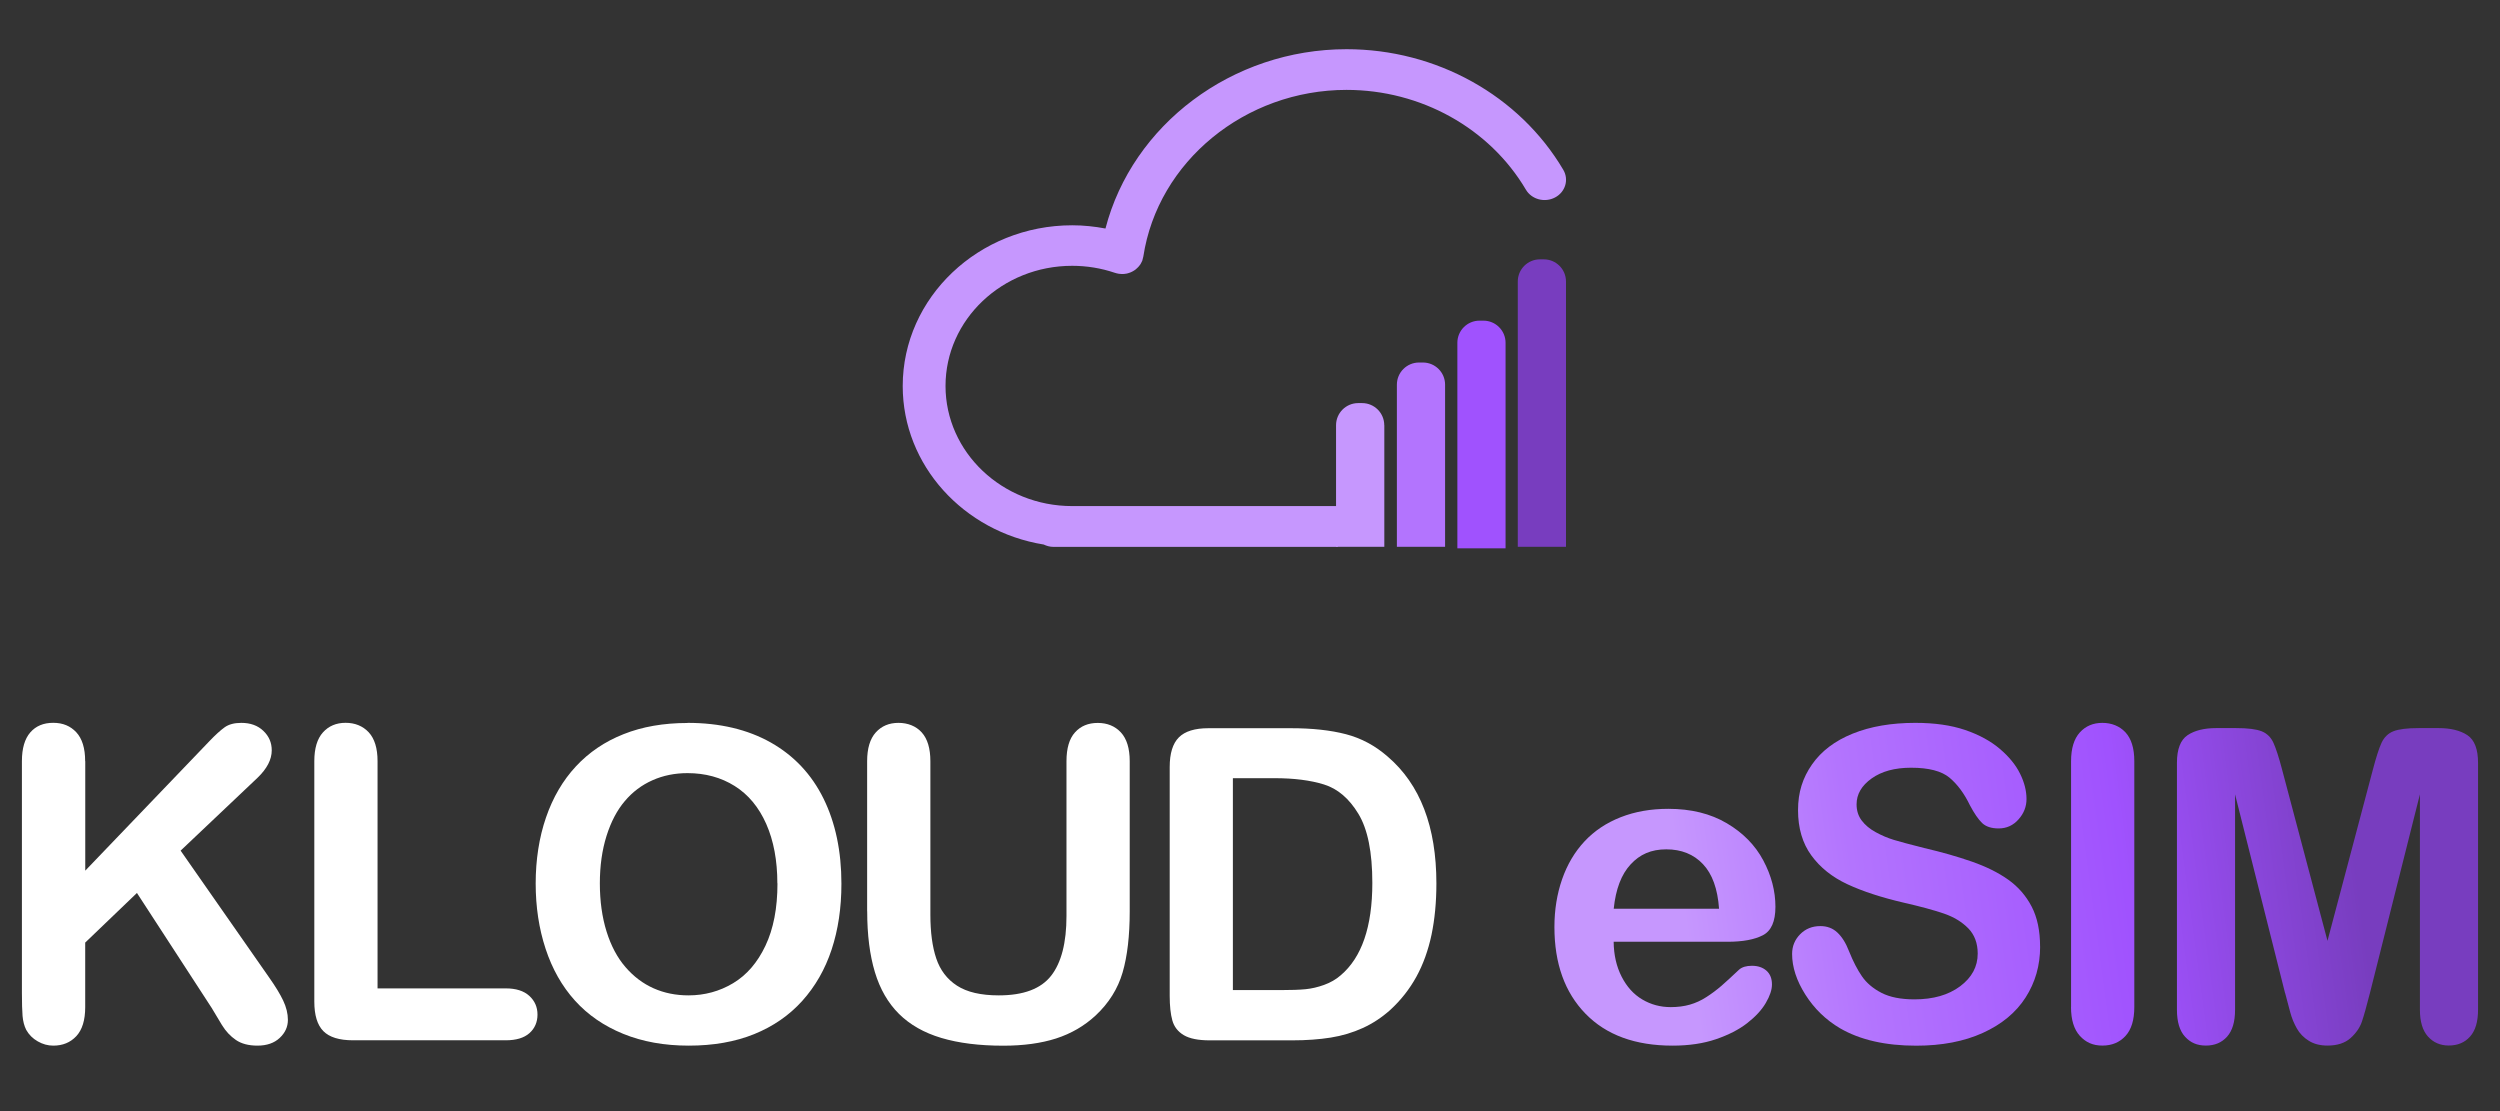 <?xml version="1.0" encoding="UTF-8"?>
<svg id="Layer_1" data-name="Layer 1" xmlns="http://www.w3.org/2000/svg" xmlns:xlink="http://www.w3.org/1999/xlink" viewBox="0 0 425.77 189.26">
  <rect x="0" y="0" width="425.77" height="189.26" fill="#333333" stroke="none"/>
  <defs>
    <style>
      .cls-1 {
        fill: #a052fe;
      }

      .cls-2 {
        fill: url(#linear-gradient-4);
      }

      .cls-3 {
        fill: url(#linear-gradient-3);
      }

      .cls-4 {
        fill: url(#linear-gradient-2);
      }

      .cls-5 {
        fill: #c697fe;
      }

      .cls-6 {
        fill: url(#linear-gradient);
      }

      .cls-7 {
        fill: #fff;
      }

      .cls-8 {
        fill: #b374fe;
      }

      .cls-9 {
        fill: #783dbf;
      }
    </style>
    <linearGradient id="linear-gradient" x1="264.34" y1="160.66" x2="426.5" y2="138.71" gradientUnits="userSpaceOnUse">
      <stop offset=".14" stop-color="#c697fe"/>
      <stop offset=".32" stop-color="#b374fe"/>
      <stop offset=".6" stop-color="#a052fe"/>
      <stop offset=".84" stop-color="#783dbf"/>
    </linearGradient>
    <linearGradient id="linear-gradient-2" x1="264.12" y1="159.01" x2="426.27" y2="137.06" xlink:href="#linear-gradient"/>
    <linearGradient id="linear-gradient-3" x1="264.69" y1="163.23" x2="426.84" y2="141.29" xlink:href="#linear-gradient"/>
    <linearGradient id="linear-gradient-4" x1="265.45" y1="168.85" x2="427.6" y2="146.91" xlink:href="#linear-gradient"/>
  </defs>
  <g>
    <g>
      <path class="cls-7" d="M14.52,129.64v18.64l21.14-22.05c1.01-1.06,1.88-1.85,2.59-2.36.71-.51,1.66-.76,2.85-.76,1.55,0,2.8.45,3.75,1.36.96.91,1.43,2.01,1.43,3.32,0,1.57-.81,3.13-2.43,4.68l-13.09,12.4,15.08,21.61c1.06,1.5,1.86,2.81,2.39,3.93.53,1.12.8,2.22.8,3.28,0,1.19-.47,2.21-1.4,3.08-.93.87-2.19,1.31-3.79,1.31-1.5,0-2.72-.32-3.66-.96-.94-.64-1.74-1.49-2.39-2.56-.65-1.06-1.23-2.03-1.74-2.9l-12.73-19.58-8.81,8.45v10.99c0,2.23-.51,3.87-1.52,4.95s-2.32,1.61-3.92,1.61c-.92,0-1.8-.24-2.65-.73-.85-.48-1.5-1.14-1.96-1.96-.34-.68-.54-1.46-.62-2.36-.07-.89-.11-2.19-.11-3.88v-39.52c0-2.18.48-3.81,1.43-4.9s2.25-1.63,3.9-1.63,2.93.54,3.93,1.61c1,1.08,1.51,2.71,1.51,4.91Z"/>
      <path class="cls-7" d="M64.3,129.64v38.69h21.83c1.74,0,3.08.42,4.01,1.27.93.85,1.4,1.91,1.4,3.19s-.46,2.36-1.38,3.17c-.92.81-2.26,1.21-4.03,1.21h-26c-2.35,0-4.03-.52-5.06-1.56s-1.54-2.72-1.54-5.04v-40.94c0-2.18.49-3.81,1.47-4.9.98-1.09,2.27-1.63,3.86-1.63s2.93.54,3.93,1.61c1,1.08,1.51,2.71,1.51,4.91Z"/>
      <path class="cls-7" d="M117.08,123.11c5.51,0,10.24,1.12,14.2,3.35,3.95,2.24,6.94,5.42,8.97,9.54,2.03,4.12,3.05,8.96,3.05,14.52,0,4.11-.56,7.84-1.67,11.2-1.11,3.36-2.78,6.27-5,8.74-2.23,2.47-4.96,4.35-8.19,5.66-3.24,1.31-6.95,1.96-11.13,1.96s-7.88-.67-11.17-2.01-6.03-3.23-8.23-5.67c-2.2-2.44-3.86-5.38-4.99-8.81-1.13-3.43-1.69-7.14-1.69-11.13s.58-7.83,1.76-11.24c1.17-3.41,2.87-6.31,5.09-8.7,2.22-2.39,4.93-4.23,8.12-5.49,3.19-1.27,6.82-1.9,10.88-1.9ZM132.39,150.45c0-3.89-.63-7.26-1.89-10.12-1.26-2.85-3.05-5.01-5.38-6.47-2.33-1.46-5.01-2.19-8.03-2.19-2.15,0-4.14.4-5.96,1.21-1.83.81-3.4,1.99-4.71,3.54-1.32,1.55-2.36,3.52-3.12,5.93-.76,2.41-1.14,5.11-1.14,8.1s.38,5.75,1.14,8.19c.76,2.44,1.84,4.47,3.23,6.07,1.39,1.61,2.99,2.81,4.79,3.61,1.8.8,3.78,1.2,5.93,1.2,2.76,0,5.29-.69,7.6-2.07s4.15-3.51,5.51-6.38c1.37-2.88,2.05-6.42,2.05-10.62Z"/>
      <path class="cls-7" d="M147.68,155.2v-25.56c0-2.18.49-3.81,1.47-4.9.98-1.09,2.27-1.63,3.86-1.63s2.99.54,3.97,1.63c.98,1.09,1.47,2.72,1.47,4.9v26.14c0,2.97.33,5.46,1,7.45s1.84,3.54,3.54,4.64,4.06,1.65,7.11,1.65c4.21,0,7.18-1.12,8.92-3.35s2.61-5.63,2.61-10.17v-26.36c0-2.2.48-3.84,1.45-4.91.97-1.08,2.26-1.61,3.88-1.61s2.93.54,3.93,1.61c1,1.08,1.51,2.71,1.51,4.91v25.56c0,4.16-.4,7.63-1.21,10.41-.81,2.78-2.34,5.22-4.59,7.33-1.93,1.79-4.18,3.09-6.74,3.92-2.56.82-5.56,1.23-8.99,1.23-4.09,0-7.6-.44-10.55-1.32-2.95-.88-5.35-2.25-7.22-4.1-1.86-1.85-3.23-4.22-4.1-7.11-.87-2.89-1.31-6.34-1.31-10.35Z"/>
      <path class="cls-7" d="M205.8,124.02h14.03c3.65,0,6.78.34,9.39,1.02,2.61.68,4.98,1.95,7.11,3.81,5.54,4.74,8.3,11.94,8.3,21.61,0,3.19-.28,6.1-.83,8.74-.56,2.64-1.41,5.01-2.57,7.13-1.16,2.11-2.65,4.01-4.46,5.67-1.43,1.28-2.99,2.31-4.68,3.08-1.69.77-3.51,1.32-5.46,1.63s-4.14.47-6.58.47h-14.03c-1.96,0-3.43-.3-4.42-.89-.99-.59-1.64-1.43-1.94-2.5-.3-1.08-.45-2.47-.45-4.19v-38.98c0-2.32.52-4,1.56-5.04s2.72-1.56,5.04-1.56ZM209.97,132.54v36.08h8.16c1.79,0,3.19-.05,4.21-.15s2.07-.34,3.15-.73,2.03-.93,2.83-1.63c3.6-3.04,5.4-8.29,5.4-15.74,0-5.25-.79-9.17-2.38-11.78-1.58-2.61-3.54-4.27-5.86-4.99s-5.12-1.07-8.41-1.07h-7.11Z"/>
    </g>
    <g>
      <path class="cls-6" d="M294.18,160.39h-19.36c.02,2.25.48,4.23,1.36,5.95.88,1.72,2.05,3.01,3.52,3.88s3.08,1.3,4.84,1.3c1.18,0,2.27-.14,3.25-.42.98-.28,1.93-.71,2.85-1.31.92-.59,1.76-1.23,2.54-1.9.77-.68,1.78-1.59,3.01-2.76.51-.44,1.23-.65,2.18-.65,1.02,0,1.84.28,2.47.83.63.56.94,1.34.94,2.36,0,.9-.35,1.94-1.05,3.14-.7,1.2-1.76,2.34-3.17,3.44s-3.19,2.01-5.33,2.74c-2.14.73-4.6,1.09-7.38,1.09-6.36,0-11.3-1.81-14.83-5.44-3.53-3.63-5.29-8.55-5.29-14.76,0-2.92.44-5.64,1.31-8.14.87-2.5,2.14-4.65,3.81-6.44,1.67-1.79,3.72-3.16,6.16-4.12s5.15-1.43,8.12-1.43c3.87,0,7.19.82,9.95,2.45,2.77,1.63,4.84,3.74,6.22,6.33,1.38,2.59,2.07,5.22,2.07,7.91,0,2.49-.71,4.1-2.14,4.84-1.43.74-3.43,1.11-6.02,1.11ZM274.82,154.77h17.95c-.24-3.38-1.15-5.92-2.74-7.6-1.58-1.68-3.67-2.52-6.25-2.52s-4.49.85-6.07,2.56c-1.58,1.7-2.54,4.22-2.88,7.56Z"/>
      <path class="cls-4" d="M347.45,161.22c0,3.21-.83,6.1-2.48,8.67s-4.08,4.57-7.27,6.02c-3.19,1.45-6.97,2.18-11.35,2.18-5.25,0-9.57-.99-12.98-2.97-2.42-1.43-4.38-3.33-5.89-5.71-1.51-2.38-2.27-4.7-2.27-6.94,0-1.31.45-2.42,1.36-3.35.91-.93,2.06-1.4,3.46-1.4,1.14,0,2.1.36,2.88,1.09.79.73,1.46,1.8,2.01,3.23.68,1.69,1.41,3.11,2.19,4.24.79,1.14,1.89,2.07,3.32,2.81,1.43.74,3.3,1.11,5.62,1.11,3.19,0,5.78-.74,7.78-2.23,1.99-1.49,2.99-3.34,2.99-5.57,0-1.76-.54-3.2-1.61-4.3-1.08-1.1-2.47-1.94-4.17-2.52s-3.98-1.2-6.83-1.85c-3.82-.89-7.02-1.94-9.59-3.14-2.57-1.2-4.62-2.83-6.13-4.9-1.51-2.07-2.27-4.64-2.27-7.71s.8-5.52,2.39-7.8c1.59-2.27,3.9-4.02,6.93-5.24,3.02-1.22,6.57-1.83,10.66-1.83,3.26,0,6.09.4,8.47,1.21,2.38.81,4.36,1.89,5.93,3.23,1.57,1.34,2.72,2.75,3.44,4.23.73,1.47,1.09,2.91,1.09,4.31,0,1.28-.45,2.44-1.36,3.46-.91,1.03-2.04,1.54-3.39,1.54-1.23,0-2.17-.31-2.81-.92-.64-.62-1.34-1.63-2.08-3.03-.97-2.01-2.13-3.57-3.48-4.7-1.35-1.12-3.53-1.69-6.53-1.69-2.78,0-5.02.61-6.73,1.83s-2.56,2.69-2.56,4.41c0,1.06.29,1.98.87,2.75.58.77,1.38,1.44,2.39,1.99,1.02.56,2.04.99,3.08,1.31s2.76.77,5.15,1.38c3,.7,5.71,1.47,8.14,2.32s4.5,1.87,6.2,3.08,3.03,2.74,3.99,4.59,1.43,4.11,1.43,6.8Z"/>
      <path class="cls-3" d="M352.72,171.52v-41.88c0-2.18.5-3.81,1.49-4.9s2.27-1.63,3.84-1.63,2.93.54,3.93,1.61c1,1.08,1.51,2.71,1.51,4.91v41.88c0,2.2-.5,3.84-1.51,4.93s-2.31,1.63-3.93,1.63-2.82-.55-3.83-1.65c-1-1.1-1.51-2.74-1.51-4.91Z"/>
      <path class="cls-2" d="M389.17,169.16l-8.52-33.87v36.69c0,2.03-.45,3.55-1.36,4.57s-2.11,1.52-3.61,1.52-2.64-.5-3.55-1.51c-.92-1-1.38-2.53-1.38-4.59v-42.06c0-2.32.6-3.89,1.81-4.7,1.21-.81,2.84-1.21,4.9-1.21h3.34c2.01,0,3.46.18,4.37.54s1.58,1.02,2.01,1.96.93,2.48,1.49,4.61l7.72,29.12,7.72-29.12c.56-2.13,1.05-3.66,1.49-4.61.44-.94,1.11-1.6,2.01-1.96.91-.36,2.36-.54,4.37-.54h3.34c2.06,0,3.69.41,4.9,1.21,1.21.81,1.81,2.38,1.81,4.7v42.06c0,2.03-.45,3.55-1.36,4.57s-2.12,1.52-3.64,1.52c-1.43,0-2.6-.51-3.52-1.52-.92-1.02-1.38-2.54-1.38-4.57v-36.69l-8.52,33.87c-.56,2.2-1.01,3.81-1.36,4.84-.35,1.03-1,1.97-1.94,2.81s-2.25,1.27-3.92,1.27c-1.26,0-2.32-.27-3.19-.82-.87-.54-1.55-1.24-2.03-2.09s-.87-1.78-1.14-2.81-.56-2.1-.85-3.21Z"/>
    </g>
  </g>
  <g>
    <path class="cls-5" d="M227.84,86.19h-45.24c-11.89,0-21.57-9.17-21.57-20.46s9.67-20.46,21.57-20.46c2.48,0,4.92.4,7.23,1.18.24.08.48.14.74.18.18.02.35.04.53.04.04,0,.08,0,.12,0,.09,0,.18-.01.27-.02.14-.02.28-.03.41-.06.09-.02.17-.04.26-.07.13-.04.26-.08.38-.13.09-.04.17-.07.26-.12.11-.06.22-.12.32-.18.08-.05.17-.11.25-.17.09-.07.18-.15.26-.23.08-.07.15-.14.23-.22.08-.09.15-.18.22-.27.06-.08.13-.16.18-.25.07-.11.12-.23.18-.35.03-.07.08-.14.11-.22,0-.01,0-.02,0-.03.04-.1.06-.21.08-.31.03-.12.07-.24.09-.36,2.47-16.18,17.35-28.37,34.61-28.37,12.65,0,24.35,6.51,30.54,16.99.98,1.67,3.21,2.26,4.97,1.33,1.76-.93,2.39-3.04,1.4-4.71-7.48-12.67-21.63-20.54-36.91-20.54-19.51,0-36.48,12.88-41.06,30.54-1.86-.35-3.74-.55-5.66-.55-15.92,0-28.87,12.29-28.87,27.38,0,13.53,10.4,24.79,24.01,26.99.5.24,1.06.4,1.66.4h48.44v-6.93Z"/>
    <path class="cls-9" d="M238.12,64.54h45.18c2.08,0,3.77,1.69,3.77,3.77v.67c0,2.08-1.69,3.77-3.77,3.77h-45.18v-8.22h0Z" transform="translate(193.95 331.24) rotate(-90)"/>
    <path class="cls-1" d="M232.92,69.9h35.01c2.08,0,3.77,1.69,3.77,3.77v.67c0,2.08-1.69,3.77-3.77,3.77h-35.01v-8.22h0Z" transform="translate(178.3 326.31) rotate(-90)"/>
    <path class="cls-8" d="M226.32,73.32h27.61c2.08,0,3.77,1.69,3.77,3.77v.67c0,2.08-1.69,3.77-3.77,3.77h-27.61v-8.22h0Z" transform="translate(164.58 319.44) rotate(-90)"/>
    <path class="cls-5" d="M235.76,72.42v20.7s-8.22,0-8.22,0v-20.7c0-2.08,1.69-3.77,3.77-3.77h.67c2.08,0,3.77,1.69,3.77,3.77Z"/>
  </g>
</svg>